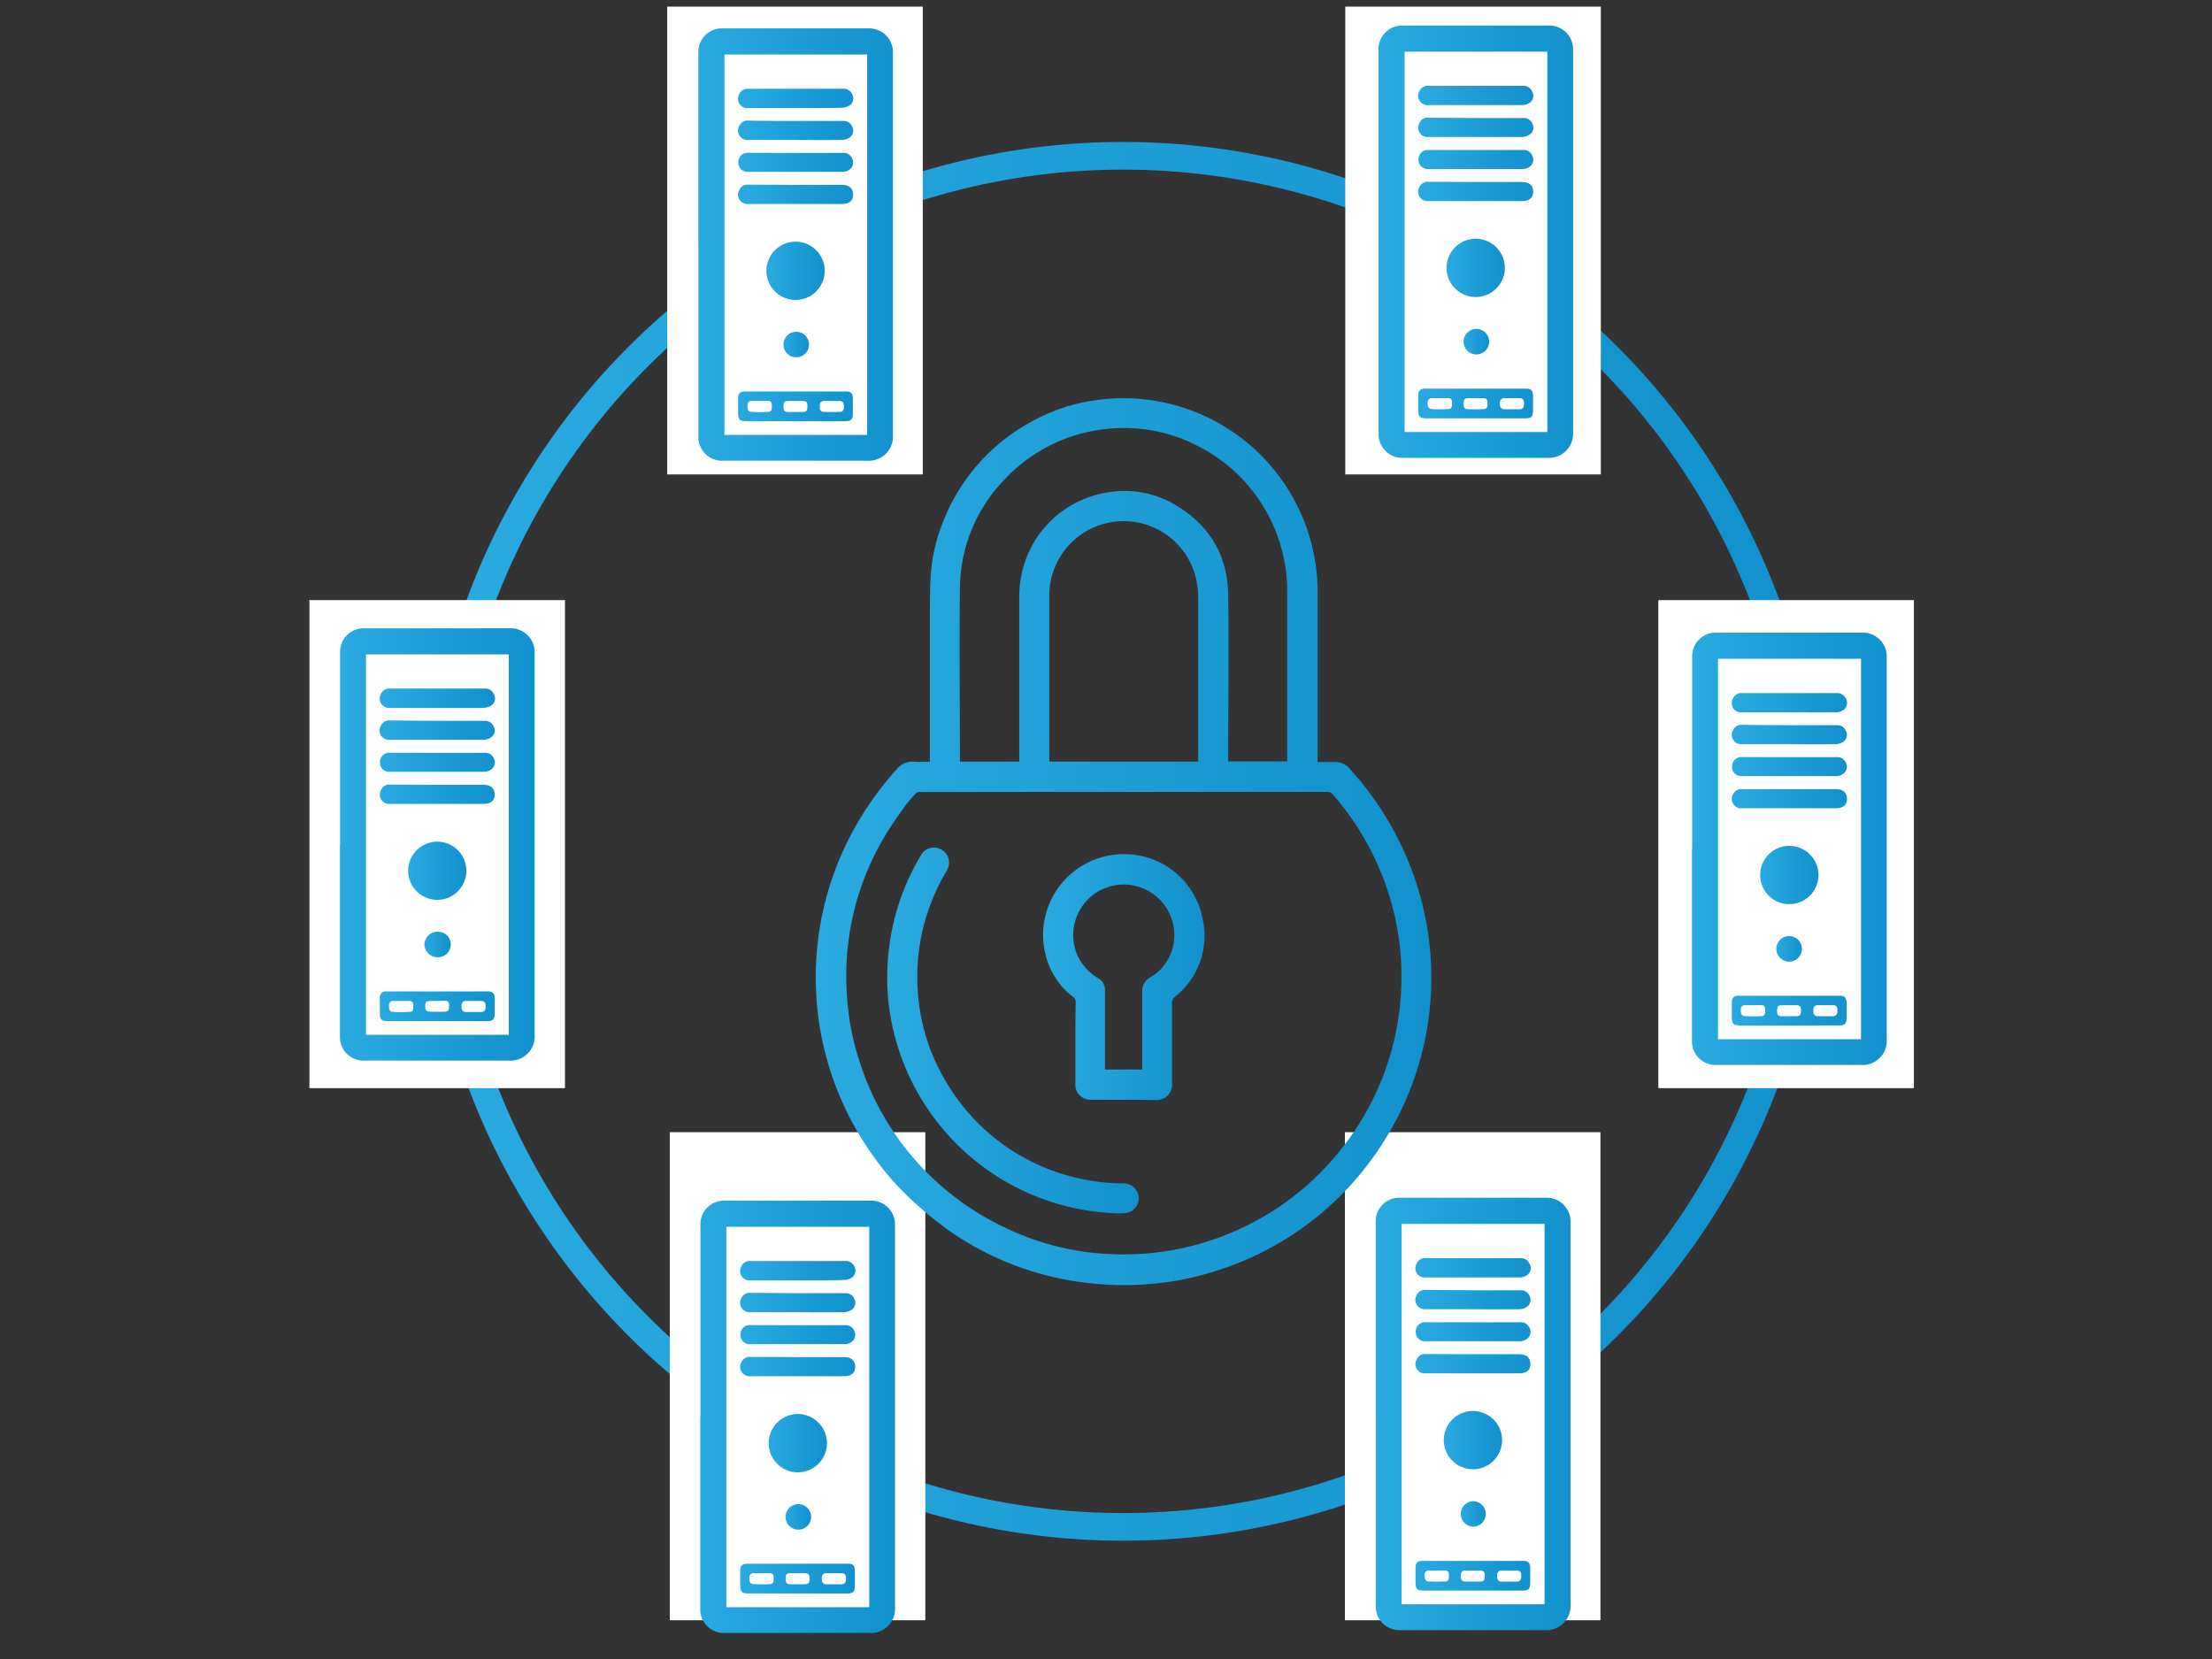 <svg id="Layer_1" data-name="Layer 1" xmlns="http://www.w3.org/2000/svg" xmlns:xlink="http://www.w3.org/1999/xlink" viewBox="0 0 400 300"><rect x="0" y="0" width="400" height="300" fill="#333333" stroke="none"/><defs><style>.cls-1{fill:none;stroke-miterlimit:10;stroke-width:5px;stroke:url(#linear-gradient);}.cls-2{fill:#fff;}.cls-3{fill:url(#linear-gradient-2);}.cls-4{fill:url(#linear-gradient-3);}.cls-5{fill:url(#linear-gradient-4);}.cls-6{fill:url(#linear-gradient-5);}.cls-7{fill:url(#linear-gradient-6);}.cls-8{fill:url(#linear-gradient-7);}.cls-9{fill:url(#linear-gradient-8);}.cls-10{fill:url(#linear-gradient-9);}.cls-11{fill:url(#linear-gradient-10);}.cls-12{fill:url(#linear-gradient-11);}.cls-13{fill:url(#linear-gradient-12);}.cls-14{fill:url(#linear-gradient-13);}.cls-15{fill:url(#linear-gradient-14);}.cls-16{fill:url(#linear-gradient-15);}.cls-17{fill:url(#linear-gradient-16);}.cls-18{fill:url(#linear-gradient-17);}.cls-19{fill:url(#linear-gradient-18);}.cls-20{fill:url(#linear-gradient-19);}.cls-21{fill:url(#linear-gradient-20);}.cls-22{fill:url(#linear-gradient-21);}.cls-23{fill:url(#linear-gradient-22);}.cls-24{fill:url(#linear-gradient-23);}.cls-25{fill:url(#linear-gradient-24);}.cls-26{fill:url(#linear-gradient-25);}.cls-27{fill:url(#linear-gradient-26);}.cls-28{fill:url(#linear-gradient-27);}.cls-29{fill:url(#linear-gradient-28);}.cls-30{fill:url(#linear-gradient-29);}.cls-31{fill:url(#linear-gradient-30);}.cls-32{fill:url(#linear-gradient-31);}.cls-33{fill:url(#linear-gradient-32);}.cls-34{fill:url(#linear-gradient-33);}.cls-35{fill:url(#linear-gradient-34);}.cls-36{fill:url(#linear-gradient-35);}.cls-37{fill:url(#linear-gradient-36);}.cls-38{fill:url(#linear-gradient-37);}.cls-39{fill:url(#linear-gradient-38);}.cls-40{fill:url(#linear-gradient-39);}.cls-41{fill:url(#linear-gradient-40);}.cls-42{fill:url(#linear-gradient-41);}.cls-43{fill:url(#linear-gradient-42);}.cls-44{fill:url(#linear-gradient-43);}.cls-45{fill:url(#linear-gradient-44);}.cls-46{fill:url(#linear-gradient-45);}.cls-47{fill:url(#linear-gradient-46);}.cls-48{fill:url(#linear-gradient-47);}.cls-49{fill:url(#linear-gradient-48);}.cls-50{fill:url(#linear-gradient-49);}.cls-51{fill:url(#linear-gradient-50);}.cls-52{fill:url(#linear-gradient-51);}.cls-53{fill:url(#linear-gradient-52);}</style><linearGradient id="linear-gradient" x1="76.59" y1="152.14" x2="329.54" y2="152.14" gradientUnits="userSpaceOnUse"><stop offset="0" stop-color="#29aae1"/><stop offset="1" stop-color="#1191cd"/></linearGradient><linearGradient id="linear-gradient-2" x1="249.28" y1="43.69" x2="284.46" y2="43.69" xlink:href="#linear-gradient"/><linearGradient id="linear-gradient-3" x1="261.58" y1="48.44" x2="272.11" y2="48.44" xlink:href="#linear-gradient"/><linearGradient id="linear-gradient-4" x1="256.46" y1="72.95" x2="277.23" y2="72.95" xlink:href="#linear-gradient"/><linearGradient id="linear-gradient-5" x1="256.47" y1="17.29" x2="277.26" y2="17.29" xlink:href="#linear-gradient"/><linearGradient id="linear-gradient-6" x1="256.48" y1="23.08" x2="277.26" y2="23.08" xlink:href="#linear-gradient"/><linearGradient id="linear-gradient-7" x1="256.47" y1="28.86" x2="277.26" y2="28.86" xlink:href="#linear-gradient"/><linearGradient id="linear-gradient-8" x1="256.48" y1="34.64" x2="277.23" y2="34.64" xlink:href="#linear-gradient"/><linearGradient id="linear-gradient-9" x1="264.52" y1="61.79" x2="269.18" y2="61.79" xlink:href="#linear-gradient"/><linearGradient id="linear-gradient-10" x1="305.98" y1="153.49" x2="341.17" y2="153.49" xlink:href="#linear-gradient"/><linearGradient id="linear-gradient-11" x1="318.29" y1="158.23" x2="328.82" y2="158.23" xlink:href="#linear-gradient"/><linearGradient id="linear-gradient-12" x1="313.17" y1="182.75" x2="333.94" y2="182.75" xlink:href="#linear-gradient"/><linearGradient id="linear-gradient-13" x1="313.18" y1="127.08" x2="333.97" y2="127.08" xlink:href="#linear-gradient"/><linearGradient id="linear-gradient-14" x1="313.18" y1="132.87" x2="333.97" y2="132.87" xlink:href="#linear-gradient"/><linearGradient id="linear-gradient-15" x1="313.18" y1="138.65" x2="333.97" y2="138.65" xlink:href="#linear-gradient"/><linearGradient id="linear-gradient-16" x1="313.18" y1="144.43" x2="333.93" y2="144.43" xlink:href="#linear-gradient"/><linearGradient id="linear-gradient-17" x1="321.23" y1="171.58" x2="325.88" y2="171.58" xlink:href="#linear-gradient"/><linearGradient id="linear-gradient-18" x1="126.66" y1="256.2" x2="161.85" y2="256.2" xlink:href="#linear-gradient"/><linearGradient id="linear-gradient-19" x1="138.97" y1="260.95" x2="149.5" y2="260.95" xlink:href="#linear-gradient"/><linearGradient id="linear-gradient-20" x1="133.85" y1="285.46" x2="154.62" y2="285.46" xlink:href="#linear-gradient"/><linearGradient id="linear-gradient-21" x1="133.86" y1="229.79" x2="154.65" y2="229.79" xlink:href="#linear-gradient"/><linearGradient id="linear-gradient-22" x1="133.86" y1="235.58" x2="154.65" y2="235.58" xlink:href="#linear-gradient"/><linearGradient id="linear-gradient-23" x1="133.86" y1="241.36" x2="154.65" y2="241.36" xlink:href="#linear-gradient"/><linearGradient id="linear-gradient-24" x1="133.86" y1="247.14" x2="154.61" y2="247.14" xlink:href="#linear-gradient"/><linearGradient id="linear-gradient-25" x1="141.91" y1="274.29" x2="146.56" y2="274.29" xlink:href="#linear-gradient"/><linearGradient id="linear-gradient-26" x1="61.5" y1="152.7" x2="96.69" y2="152.7" xlink:href="#linear-gradient"/><linearGradient id="linear-gradient-27" x1="73.81" y1="157.45" x2="84.33" y2="157.45" xlink:href="#linear-gradient"/><linearGradient id="linear-gradient-28" x1="68.68" y1="181.96" x2="89.46" y2="181.96" xlink:href="#linear-gradient"/><linearGradient id="linear-gradient-29" x1="68.7" y1="126.3" x2="89.49" y2="126.3" xlink:href="#linear-gradient"/><linearGradient id="linear-gradient-30" x1="68.7" y1="132.08" x2="89.48" y2="132.08" xlink:href="#linear-gradient"/><linearGradient id="linear-gradient-31" x1="68.69" y1="137.87" x2="89.48" y2="137.87" xlink:href="#linear-gradient"/><linearGradient id="linear-gradient-32" x1="68.7" y1="143.64" x2="89.45" y2="143.64" xlink:href="#linear-gradient"/><linearGradient id="linear-gradient-33" x1="76.74" y1="170.8" x2="81.4" y2="170.8" xlink:href="#linear-gradient"/><linearGradient id="linear-gradient-34" x1="126.28" y1="44.22" x2="161.47" y2="44.22" xlink:href="#linear-gradient"/><linearGradient id="linear-gradient-35" x1="138.59" y1="48.96" x2="149.12" y2="48.96" xlink:href="#linear-gradient"/><linearGradient id="linear-gradient-36" x1="133.47" y1="73.48" x2="154.24" y2="73.48" xlink:href="#linear-gradient"/><linearGradient id="linear-gradient-37" x1="133.48" y1="17.81" x2="154.27" y2="17.81" xlink:href="#linear-gradient"/><linearGradient id="linear-gradient-38" x1="133.48" y1="23.6" x2="154.27" y2="23.6" xlink:href="#linear-gradient"/><linearGradient id="linear-gradient-39" x1="133.48" y1="29.38" x2="154.26" y2="29.38" xlink:href="#linear-gradient"/><linearGradient id="linear-gradient-40" x1="133.48" y1="35.16" x2="154.23" y2="35.16" xlink:href="#linear-gradient"/><linearGradient id="linear-gradient-41" x1="141.53" y1="62.31" x2="146.18" y2="62.31" xlink:href="#linear-gradient"/><linearGradient id="linear-gradient-42" x1="248.77" y1="255.68" x2="283.96" y2="255.68" xlink:href="#linear-gradient"/><linearGradient id="linear-gradient-43" x1="261.08" y1="260.42" x2="271.61" y2="260.42" xlink:href="#linear-gradient"/><linearGradient id="linear-gradient-44" x1="255.96" y1="284.94" x2="276.73" y2="284.94" xlink:href="#linear-gradient"/><linearGradient id="linear-gradient-45" x1="255.97" y1="229.27" x2="276.76" y2="229.27" xlink:href="#linear-gradient"/><linearGradient id="linear-gradient-46" x1="255.97" y1="235.06" x2="276.76" y2="235.06" xlink:href="#linear-gradient"/><linearGradient id="linear-gradient-47" x1="255.97" y1="240.84" x2="276.76" y2="240.84" xlink:href="#linear-gradient"/><linearGradient id="linear-gradient-48" x1="255.97" y1="246.62" x2="276.73" y2="246.62" xlink:href="#linear-gradient"/><linearGradient id="linear-gradient-49" x1="264.02" y1="273.77" x2="268.67" y2="273.77" xlink:href="#linear-gradient"/><linearGradient id="linear-gradient-50" x1="147.55" y1="152.14" x2="258.88" y2="152.14" xlink:href="#linear-gradient"/><linearGradient id="linear-gradient-51" x1="188.6" y1="176.67" x2="217.8" y2="176.67" xlink:href="#linear-gradient"/><linearGradient id="linear-gradient-52" x1="160.43" y1="186.34" x2="205.91" y2="186.34" xlink:href="#linear-gradient"/></defs><circle class="cls-1" cx="203.07" cy="152.14" r="123.97"/><rect class="cls-2" x="120.66" y="1.2" width="46.21" height="84.59"/><rect class="cls-2" x="243.27" y="1.2" width="46.21" height="84.59"/><rect class="cls-2" x="299.88" y="108.52" width="46.21" height="88.25"/><rect class="cls-2" x="243.2" y="204.74" width="46.21" height="88.25"/><rect class="cls-2" x="121.12" y="204.74" width="46.21" height="88.25"/><rect class="cls-2" x="55.95" y="108.52" width="46.21" height="88.25"/><g id="YY0A2S"><path class="cls-3" d="M249.28,43.69V9a4.25,4.25,0,0,1,4.36-4.38q13.22,0,26.45,0A4.29,4.29,0,0,1,284.46,9V78.13a4.37,4.37,0,0,1-4.64,4.66H253.87a4.29,4.29,0,0,1-4.48-3.32,4.35,4.35,0,0,1-.1-1.08q0-17.34,0-34.7Zm30.53,34.43V9.34H254V78.12Z"/><path class="cls-4" d="M261.58,48.47a5.27,5.27,0,1,1,5.23,5.24A5.28,5.28,0,0,1,261.58,48.47Z"/><path class="cls-5" d="M266.84,75.65H258.1c-1.4,0-1.63-.24-1.63-1.65,0-.84,0-1.68,0-2.52s.39-1.2,1.21-1.2h18.36c.81,0,1.17.4,1.18,1.22s0,1.78,0,2.67c0,1.2-.27,1.48-1.5,1.48ZM260.32,72H259a.72.72,0,0,0-.83.77c0,.56,0,1.15.71,1.2a24.35,24.35,0,0,0,3,0c.75,0,.69-.65.69-1.19s-.24-.8-.78-.79Zm6.58,0c-.41,0-.82,0-1.23,0-.81,0-1,.19-1,1s.22,1,1,1,1.49,0,2.24,0c.91,0,1.08-.17,1.08-1s-.13-1-1.1-1Zm6.52,0c-.43,0-.86,0-1.29,0-.67,0-.89.3-.9.92s.11,1.07.82,1.08c.92,0,1.83,0,2.74,0,.72,0,.82-.53.8-1.12s-.24-.9-.87-.88C274.29,72,273.86,72,273.42,72Z"/><path class="cls-6" d="M266.79,19h-8.45a1.68,1.68,0,0,1-1.68-2.48,1.61,1.61,0,0,1,1.7-1c2.77,0,5.54,0,8.31,0h8.67a1.7,1.7,0,0,1,1.72,1,1.55,1.55,0,0,1-.28,1.93,2.41,2.41,0,0,1-1.46.55C272.48,19,269.63,19,266.79,19Z"/><path class="cls-7" d="M266.8,21.34h8.6a1.64,1.64,0,0,1,1.68,1,1.55,1.55,0,0,1-.29,1.87,2.66,2.66,0,0,1-1.54.56c-3.63,0-7.27,0-10.9,0-2,0-4.05,0-6.07,0a1.68,1.68,0,0,1-1.62-2.49,1.6,1.6,0,0,1,1.69-1Z"/><path class="cls-8" d="M266.88,27.13h8.53a1.65,1.65,0,0,1,1.67,1,1.57,1.57,0,0,1-.3,1.88,2.17,2.17,0,0,1-1.32.55c-5.34,0-10.69,0-16,0-.43,0-.86,0-1.29,0a1.64,1.64,0,0,1-1.66-1.73,1.66,1.66,0,0,1,1.74-1.71C261.1,27.12,264,27.13,266.88,27.13Z"/><path class="cls-9" d="M266.8,32.91h8.45c1.28,0,2,.64,2,1.76s-.73,1.69-2,1.69H258.35a1.69,1.69,0,0,1-1.69-2.49,1.63,1.63,0,0,1,1.7-1Z"/><path class="cls-10" d="M266.82,59.48a2.31,2.31,0,1,1,0,4.61,2.31,2.31,0,0,1,0-4.61Z"/></g><g id="YY0A2S-2" data-name="YY0A2S"><path class="cls-11" d="M306,153.49V133.67q0-7.44,0-14.88a4.25,4.25,0,0,1,4.35-4.39q13.23,0,26.46,0a4.3,4.3,0,0,1,4.37,4.4v69.12a4.37,4.37,0,0,1-4.64,4.66h-26a4.29,4.29,0,0,1-4.48-3.32,4.79,4.79,0,0,1-.1-1.07v-34.7Zm30.53,34.43V119.13H310.67v68.79Z"/><path class="cls-12" d="M318.29,158.26a5.27,5.27,0,1,1,5.23,5.24A5.27,5.27,0,0,1,318.29,158.26Z"/><path class="cls-13" d="M323.55,185.44h-8.74c-1.41,0-1.63-.25-1.64-1.65,0-.85,0-1.69,0-2.53s.4-1.2,1.22-1.2h18.36c.8,0,1.16.4,1.17,1.22s0,1.78,0,2.67c0,1.21-.27,1.48-1.5,1.48ZM317,181.77h-1.37a.73.73,0,0,0-.83.78c0,.56,0,1.14.7,1.19a24.37,24.37,0,0,0,3,0c.76,0,.69-.65.7-1.19s-.25-.8-.78-.79Zm6.57,0h-1.22c-.81,0-1,.19-1,1s.23,1,1,1h2.23c.91,0,1.09-.18,1.09-1s-.13-1-1.11-1Zm6.53,0c-.43,0-.87,0-1.3,0-.66,0-.89.29-.9.91s.12,1.07.83,1.08c.91,0,1.83,0,2.74,0,.71,0,.82-.53.8-1.12s-.24-.9-.87-.88C331,181.78,330.56,181.77,330.13,181.77Z"/><path class="cls-14" d="M323.5,128.81h-8.45a1.67,1.67,0,0,1-1.68-2.48,1.61,1.61,0,0,1,1.7-1h17a1.72,1.72,0,0,1,1.72,1,1.56,1.56,0,0,1-.27,1.93,2.44,2.44,0,0,1-1.47.55C329.18,128.83,326.34,128.81,323.5,128.81Z"/><path class="cls-15" d="M323.51,131.14h8.6a1.65,1.65,0,0,1,1.68,1,1.55,1.55,0,0,1-.29,1.87,2.61,2.61,0,0,1-1.54.56c-3.64.05-7.27,0-10.91,0-2,0-4,0-6.07,0a1.69,1.69,0,0,1-1.62-2.49,1.63,1.63,0,0,1,1.7-1Z"/><path class="cls-16" d="M323.59,136.92h8.52a1.65,1.65,0,0,1,1.68,1,1.57,1.57,0,0,1-.3,1.87,2.19,2.19,0,0,1-1.32.55c-5.35,0-10.69,0-16,0-.43,0-.86,0-1.29,0a1.63,1.63,0,0,1-1.66-1.72,1.66,1.66,0,0,1,1.74-1.72C317.81,136.91,320.7,136.92,323.59,136.92Z"/><path class="cls-17" d="M323.51,142.7H332c1.28,0,2,.64,2,1.76s-.73,1.69-2,1.69H315.06a1.69,1.69,0,0,1-1.69-2.49,1.62,1.62,0,0,1,1.69-.95Z"/><path class="cls-18" d="M323.53,169.27a2.31,2.31,0,1,1,0,4.62,2.31,2.31,0,0,1,0-4.62Z"/></g><g id="YY0A2S-3" data-name="YY0A2S"><path class="cls-19" d="M126.66,256.2V236.39q0-7.45,0-14.89a4.25,4.25,0,0,1,4.35-4.39q13.23,0,26.46,0a4.3,4.3,0,0,1,4.37,4.4v69.13a4.36,4.36,0,0,1-4.64,4.65h-26a4.27,4.27,0,0,1-4.47-3.32,3.81,3.81,0,0,1-.1-1.07q0-17.36,0-34.7Zm30.53,34.43V221.84H131.35v68.79Z"/><path class="cls-20" d="M139,261a5.27,5.27,0,1,1,5.23,5.24A5.26,5.26,0,0,1,139,261Z"/><path class="cls-21" d="M144.23,288.15h-8.74c-1.41,0-1.63-.24-1.64-1.65,0-.84,0-1.69,0-2.53s.39-1.2,1.21-1.2h18.36c.8,0,1.16.4,1.17,1.22s0,1.79,0,2.68c0,1.2-.27,1.47-1.5,1.48C150.16,288.16,147.19,288.15,144.23,288.15Zm-6.52-3.67h-1.37a.73.73,0,0,0-.83.78c0,.56,0,1.15.7,1.19a24.53,24.53,0,0,0,3,0c.75,0,.68-.64.69-1.19s-.25-.8-.78-.79Zm6.57,0h-1.22c-.81,0-1,.19-1,1s.23,1,1,1h2.23c.91,0,1.09-.18,1.09-1s-.13-1-1.11-1Zm6.53,0c-.43,0-.86,0-1.3,0-.66,0-.89.29-.9.91s.12,1.07.83,1.09c.91,0,1.83,0,2.74,0,.71,0,.82-.52.8-1.11s-.24-.91-.87-.88C151.68,284.5,151.24,284.48,150.81,284.48Z"/><path class="cls-22" d="M144.18,231.52h-8.45a1.68,1.68,0,0,1-1.68-2.49,1.63,1.63,0,0,1,1.7-1h17a1.69,1.69,0,0,1,1.72.94,1.58,1.58,0,0,1-.27,1.94,2.43,2.43,0,0,1-1.47.54C149.86,231.55,147,231.52,144.18,231.52Z"/><path class="cls-23" d="M144.19,233.85h8.6a1.65,1.65,0,0,1,1.68,1,1.54,1.54,0,0,1-.29,1.87,2.61,2.61,0,0,1-1.54.56c-3.63.05-7.27,0-10.91,0-2,0-4,0-6.06,0a1.69,1.69,0,0,1-1.63-2.49,1.63,1.63,0,0,1,1.7-1Z"/><path class="cls-24" d="M144.27,239.64h8.52a1.63,1.63,0,0,1,1.68,1,1.57,1.57,0,0,1-.3,1.87,2.11,2.11,0,0,1-1.32.55c-5.35,0-10.69,0-16,0-.43,0-.86,0-1.29,0a1.63,1.63,0,0,1-1.66-1.72,1.66,1.66,0,0,1,1.74-1.72Z"/><path class="cls-25" d="M144.19,245.41h8.45c1.28,0,2,.63,2,1.76s-.73,1.68-2,1.69H135.74a1.69,1.69,0,0,1-1.69-2.49,1.62,1.62,0,0,1,1.69-1Z"/><path class="cls-26" d="M144.21,272a2.31,2.31,0,1,1,0,4.61,2.31,2.31,0,0,1,0-4.61Z"/></g><g id="YY0A2S-4" data-name="YY0A2S"><path class="cls-27" d="M61.5,152.7V132.89q0-7.44,0-14.89a4.24,4.24,0,0,1,4.35-4.38H92.31A4.3,4.3,0,0,1,96.68,118q0,23,0,46.06v23.06A4.37,4.37,0,0,1,92,191.79q-13,0-25.95,0a4.28,4.28,0,0,1-4.48-3.32,4.23,4.23,0,0,1-.1-1.07V152.7ZM92,187.13V118.34H66.18v68.79Z"/><path class="cls-28" d="M73.81,157.47A5.26,5.26,0,1,1,79,162.72,5.26,5.26,0,0,1,73.81,157.47Z"/><path class="cls-29" d="M79.07,184.65H70.32c-1.4,0-1.63-.24-1.63-1.65,0-.84,0-1.69,0-2.53s.4-1.19,1.22-1.19H88.27c.81,0,1.17.39,1.18,1.22s0,1.78,0,2.67c0,1.2-.26,1.48-1.49,1.48ZM72.55,181H71.17a.73.73,0,0,0-.83.78c0,.56,0,1.15.71,1.2a24.36,24.36,0,0,0,3,0c.75,0,.69-.64.7-1.19s-.25-.79-.79-.79S73,181,72.55,181Zm6.57,0H77.89c-.8,0-1,.19-1,.95s.23,1,1,1,1.49,0,2.24,0c.91,0,1.08-.17,1.08-1s-.12-1-1.1-1Zm6.53,0c-.44,0-.87,0-1.3,0-.66,0-.89.3-.9.91s.12,1.08.83,1.09c.91,0,1.82,0,2.74,0,.71,0,.81-.52.8-1.11S87.57,181,87,181C86.51,181,86.08,181,85.65,181Z"/><path class="cls-30" d="M79,128H70.56a1.68,1.68,0,0,1-1.68-2.49,1.65,1.65,0,0,1,1.7-1h17a1.7,1.7,0,0,1,1.72,1,1.56,1.56,0,0,1-.27,1.93,2.51,2.51,0,0,1-1.47.55C84.7,128.05,81.86,128,79,128Z"/><path class="cls-31" d="M79,130.35h8.59a1.65,1.65,0,0,1,1.68,1,1.52,1.52,0,0,1-.29,1.86,2.6,2.6,0,0,1-1.53.57c-3.64,0-7.28,0-10.91,0-2,0-4,0-6.07,0a1.69,1.69,0,0,1-1.62-2.5,1.63,1.63,0,0,1,1.7-1Z"/><path class="cls-32" d="M79.1,136.14h8.53a1.65,1.65,0,0,1,1.68,1A1.58,1.58,0,0,1,89,139a2.23,2.23,0,0,1-1.33.56c-5.34,0-10.69,0-16,0-.44,0-.87,0-1.3,0a1.64,1.64,0,0,1-1.66-1.72,1.67,1.67,0,0,1,1.74-1.72Z"/><path class="cls-33" d="M79,141.92h8.45c1.29,0,2,.64,2,1.76s-.73,1.69-2,1.69H70.58a1.7,1.7,0,0,1-1.7-2.49,1.63,1.63,0,0,1,1.7-1Z"/><path class="cls-34" d="M79.05,168.49a2.31,2.31,0,1,1,0,4.61,2.4,2.4,0,0,1-2.31-2.3A2.37,2.37,0,0,1,79.05,168.49Z"/></g><g id="YY0A2S-5" data-name="YY0A2S"><path class="cls-35" d="M126.28,44.22V24.4q0-7.44,0-14.88a4.25,4.25,0,0,1,4.35-4.39H157.1a4.3,4.3,0,0,1,4.37,4.4V78.65a4.37,4.37,0,0,1-4.64,4.66h-26A4.29,4.29,0,0,1,126.39,80a4.23,4.23,0,0,1-.1-1.07V44.22Zm30.53,34.43V9.86H131V78.65Z"/><path class="cls-36" d="M138.59,49a5.27,5.27,0,1,1,5.23,5.24A5.27,5.27,0,0,1,138.59,49Z"/><path class="cls-37" d="M143.85,76.17h-8.74c-1.41,0-1.63-.24-1.64-1.65,0-.85,0-1.69,0-2.53s.4-1.2,1.22-1.2q9.18,0,18.36,0c.8,0,1.16.4,1.17,1.22s0,1.78,0,2.68c0,1.2-.27,1.47-1.5,1.48Zm-6.52-3.67H136a.73.73,0,0,0-.83.78c0,.56,0,1.15.7,1.19a24.37,24.37,0,0,0,3,0c.76,0,.69-.65.7-1.19s-.25-.8-.79-.79Zm6.57,0h-1.22c-.81,0-1,.19-1,1s.23,1,1,1,1.49,0,2.23,0c.91,0,1.09-.18,1.09-1s-.13-1-1.11-1Zm6.53,0c-.43,0-.87,0-1.3,0-.66,0-.89.29-.9.91s.12,1.07.83,1.09c.91,0,1.83,0,2.74,0,.71,0,.82-.53.8-1.11s-.25-.91-.87-.88C151.3,72.51,150.86,72.5,150.43,72.5Z"/><path class="cls-38" d="M143.8,19.54h-8.45a1.68,1.68,0,0,1-1.68-2.49,1.62,1.62,0,0,1,1.69-1h17a1.7,1.7,0,0,1,1.72.94,1.56,1.56,0,0,1-.27,1.93,2.44,2.44,0,0,1-1.47.55C149.48,19.56,146.64,19.54,143.8,19.54Z"/><path class="cls-39" d="M143.81,21.87c2.87,0,5.73,0,8.6,0a1.65,1.65,0,0,1,1.68,1,1.55,1.55,0,0,1-.29,1.87,2.61,2.61,0,0,1-1.54.56c-3.64.05-7.27,0-10.91,0-2,0-4,0-6.07,0a1.69,1.69,0,0,1-1.62-2.49,1.63,1.63,0,0,1,1.7-1C138.18,21.86,141,21.87,143.81,21.87Z"/><path class="cls-40" d="M143.89,27.65h8.52a1.65,1.65,0,0,1,1.68,1,1.57,1.57,0,0,1-.3,1.87,2.14,2.14,0,0,1-1.32.55c-5.35,0-10.69,0-16,0-.43,0-.86,0-1.29,0a1.63,1.63,0,0,1-1.66-1.72,1.66,1.66,0,0,1,1.74-1.72C138.11,27.64,141,27.65,143.89,27.65Z"/><path class="cls-41" d="M143.81,33.43h8.45c1.28,0,2,.64,2,1.77s-.73,1.68-2,1.68H135.36a1.69,1.69,0,0,1-1.69-2.49,1.62,1.62,0,0,1,1.69-1Z"/><path class="cls-42" d="M143.83,60a2.31,2.31,0,1,1,0,4.61,2.31,2.31,0,0,1,0-4.61Z"/></g><g id="YY0A2S-6" data-name="YY0A2S"><path class="cls-43" d="M248.77,255.67V235.86q0-7.44,0-14.88a4.25,4.25,0,0,1,4.35-4.39h26.46A4.3,4.3,0,0,1,284,221v69.12a4.37,4.37,0,0,1-4.64,4.66h-26a4.28,4.28,0,0,1-4.47-3.32,3.92,3.92,0,0,1-.1-1.08q0-17.34,0-34.7ZM279.3,290.1V221.32H253.46V290.1Z"/><path class="cls-44" d="M261.08,260.45a5.27,5.27,0,1,1,5.23,5.24A5.28,5.28,0,0,1,261.08,260.45Z"/><path class="cls-45" d="M266.34,287.63H257.6c-1.41,0-1.63-.24-1.63-1.64,0-.85,0-1.69,0-2.53s.39-1.2,1.21-1.2h18.36c.8,0,1.16.4,1.17,1.22s0,1.78,0,2.67c0,1.2-.27,1.48-1.5,1.48ZM259.82,284h-1.37a.72.72,0,0,0-.83.77c0,.56,0,1.15.7,1.2a24.53,24.53,0,0,0,3,0c.75,0,.69-.65.69-1.19s-.25-.8-.78-.79Zm6.57,0h-1.22c-.81,0-1,.19-1,1s.23,1,1,1,1.49,0,2.23,0c.91,0,1.09-.18,1.09-1s-.13-1-1.11-1Zm6.53,0c-.43,0-.86,0-1.29,0-.67,0-.9.3-.91.92s.12,1.07.83,1.08c.91,0,1.83,0,2.74,0,.71,0,.82-.53.8-1.12s-.24-.9-.87-.88C273.79,284,273.36,284,272.92,284Z"/><path class="cls-46" d="M266.29,231h-8.45a1.67,1.67,0,0,1-1.68-2.48,1.61,1.61,0,0,1,1.7-1h17a1.69,1.69,0,0,1,1.72,1,1.55,1.55,0,0,1-.27,1.93,2.41,2.41,0,0,1-1.46.55C272,231,269.13,231,266.29,231Z"/><path class="cls-47" d="M266.3,233.32h8.6a1.65,1.65,0,0,1,1.68,1,1.55,1.55,0,0,1-.29,1.87,2.68,2.68,0,0,1-1.54.56c-3.63.05-7.27,0-10.91,0-2,0-4,0-6.06,0a1.69,1.69,0,0,1-1.63-2.49,1.63,1.63,0,0,1,1.7-1Z"/><path class="cls-48" d="M266.38,239.11h8.52a1.66,1.66,0,0,1,1.68,1,1.57,1.57,0,0,1-.3,1.88,2.17,2.17,0,0,1-1.32.55c-5.35,0-10.69,0-16,0-.43,0-.86,0-1.29,0a1.64,1.64,0,0,1-1.66-1.73,1.66,1.66,0,0,1,1.74-1.71C260.6,239.1,263.49,239.11,266.38,239.11Z"/><path class="cls-49" d="M266.3,244.89h8.45c1.28,0,2,.64,2,1.76s-.74,1.69-2,1.69H257.85a1.69,1.69,0,0,1-1.69-2.49,1.63,1.63,0,0,1,1.7-1Z"/><path class="cls-50" d="M266.32,271.46a2.31,2.31,0,0,1,2.35,2.31,2.29,2.29,0,0,1-2.35,2.3,2.31,2.31,0,0,1,0-4.61Z"/></g><g id="_3DCOcD" data-name="3DCOcD"><path class="cls-51" d="M168.15,137.75v-2q0-11.58,0-23.15c0-2.73,0-5.46.13-8.17a31.45,31.45,0,0,1,2.36-10.33,35,35,0,0,1,15.7-17.75,33.13,33.13,0,0,1,12.52-4.07,35.09,35.09,0,0,1,39.41,35q0,14.89,0,29.78v.74h2.07a7.85,7.85,0,0,0,.84,0,3.42,3.42,0,0,1,3,1.35,56.59,56.59,0,0,1,10.24,16,55.41,55.41,0,0,1,3.7,12.85,55.26,55.26,0,0,1-8,38.59,55.26,55.26,0,0,1-30.85,23.42,52.81,52.81,0,0,1-12,2.23,56.25,56.25,0,0,1-10.05-.18,54.36,54.36,0,0,1-25.34-9.34,69.47,69.47,0,0,1-6-4.8,49.4,49.4,0,0,1-7.54-8.28A55.42,55.42,0,0,1,152.85,153a57.67,57.67,0,0,1,9.23-13.81,3.72,3.72,0,0,1,3.29-1.46C166.27,137.81,167.18,137.75,168.15,137.75Zm16.52,5.46H166.36a1.06,1.06,0,0,0-.73.24,25.16,25.16,0,0,0-2,2.36c-1.22,1.7-2.44,3.41-3.51,5.2a49.19,49.19,0,0,0-7,28.5,47.27,47.27,0,0,0,2.22,12.14A49.88,49.88,0,0,0,181.77,222a48.24,48.24,0,0,0,19.08,4.78,50.15,50.15,0,0,0,33.91-11.11,48.79,48.79,0,0,0,7.23-7.21,49.76,49.76,0,0,0,11.41-30.35,48.43,48.43,0,0,0-1.55-13.92A50.21,50.21,0,0,0,241,143.65a1.17,1.17,0,0,0-1-.45H184.67Zm-.36-5.48V108.14a20.28,20.28,0,0,1,.75-5.64A18.89,18.89,0,0,1,200.56,89a18,18,0,0,1,12,2.31c6.12,3.64,9.42,9.07,9.53,16.17.14,9.88,0,19.77,0,29.66a4.9,4.9,0,0,0,0,.54h10.68V107a28,28,0,0,0-1.06-7.84A29.28,29.28,0,0,0,217,80.86a28.77,28.77,0,0,0-16.34-3.34,28.4,28.4,0,0,0-5.87,1.09,29.2,29.2,0,0,0-13.28,8.26,28.4,28.4,0,0,0-7.92,19.39c-.14,10.35,0,20.71,0,31.06,0,.12,0,.25,0,.41Zm32.36,0V137q0-14.52,0-29a15.7,15.7,0,0,0-.31-3,13.44,13.44,0,0,0-26.61,2.76v29.39c0,.18,0,.36,0,.57Z"/><path class="cls-52" d="M203.21,198.88h-5.85a2.75,2.75,0,0,1-2.9-2.89c0-2.3,0-4.6,0-6.9,0-2.59,0-5.19.06-7.79a1.17,1.17,0,0,0-.52-1.05,13.72,13.72,0,0,1-5-7.92,14.59,14.59,0,0,1,14.49-17.87,14.38,14.38,0,0,1,14,11.77,14,14,0,0,1-5,14,1.37,1.37,0,0,0-.55,1.17c0,4.82,0,9.64,0,14.46a2.78,2.78,0,0,1-3,3.06Zm3.33-5.47V179.33a3.8,3.8,0,0,1,.08-.82,3,3,0,0,1,1.54-1.87,8.73,8.73,0,0,0,4.15-6.7A9.14,9.14,0,1,0,195,173.11a9.51,9.51,0,0,0,3.58,3.78,2.41,2.41,0,0,1,1.24,2.11q0,6.94,0,13.91c0,.16,0,.32,0,.5Z"/><path class="cls-53" d="M202.25,219.41a42.9,42.9,0,0,1-40.76-33.34,40.52,40.52,0,0,1-1-11.25,42.47,42.47,0,0,1,6.06-20.18,2.6,2.6,0,0,1,2.61-1.36,2.74,2.74,0,0,1,2.08,4.11A37.21,37.21,0,0,0,166,179.7a36.25,36.25,0,0,0,5.51,16.62,37,37,0,0,0,22.61,16.53,36.47,36.47,0,0,0,9.12,1.14,2.7,2.7,0,0,1,.62,5.32A8.61,8.61,0,0,1,202.25,219.41Z"/></g></svg>